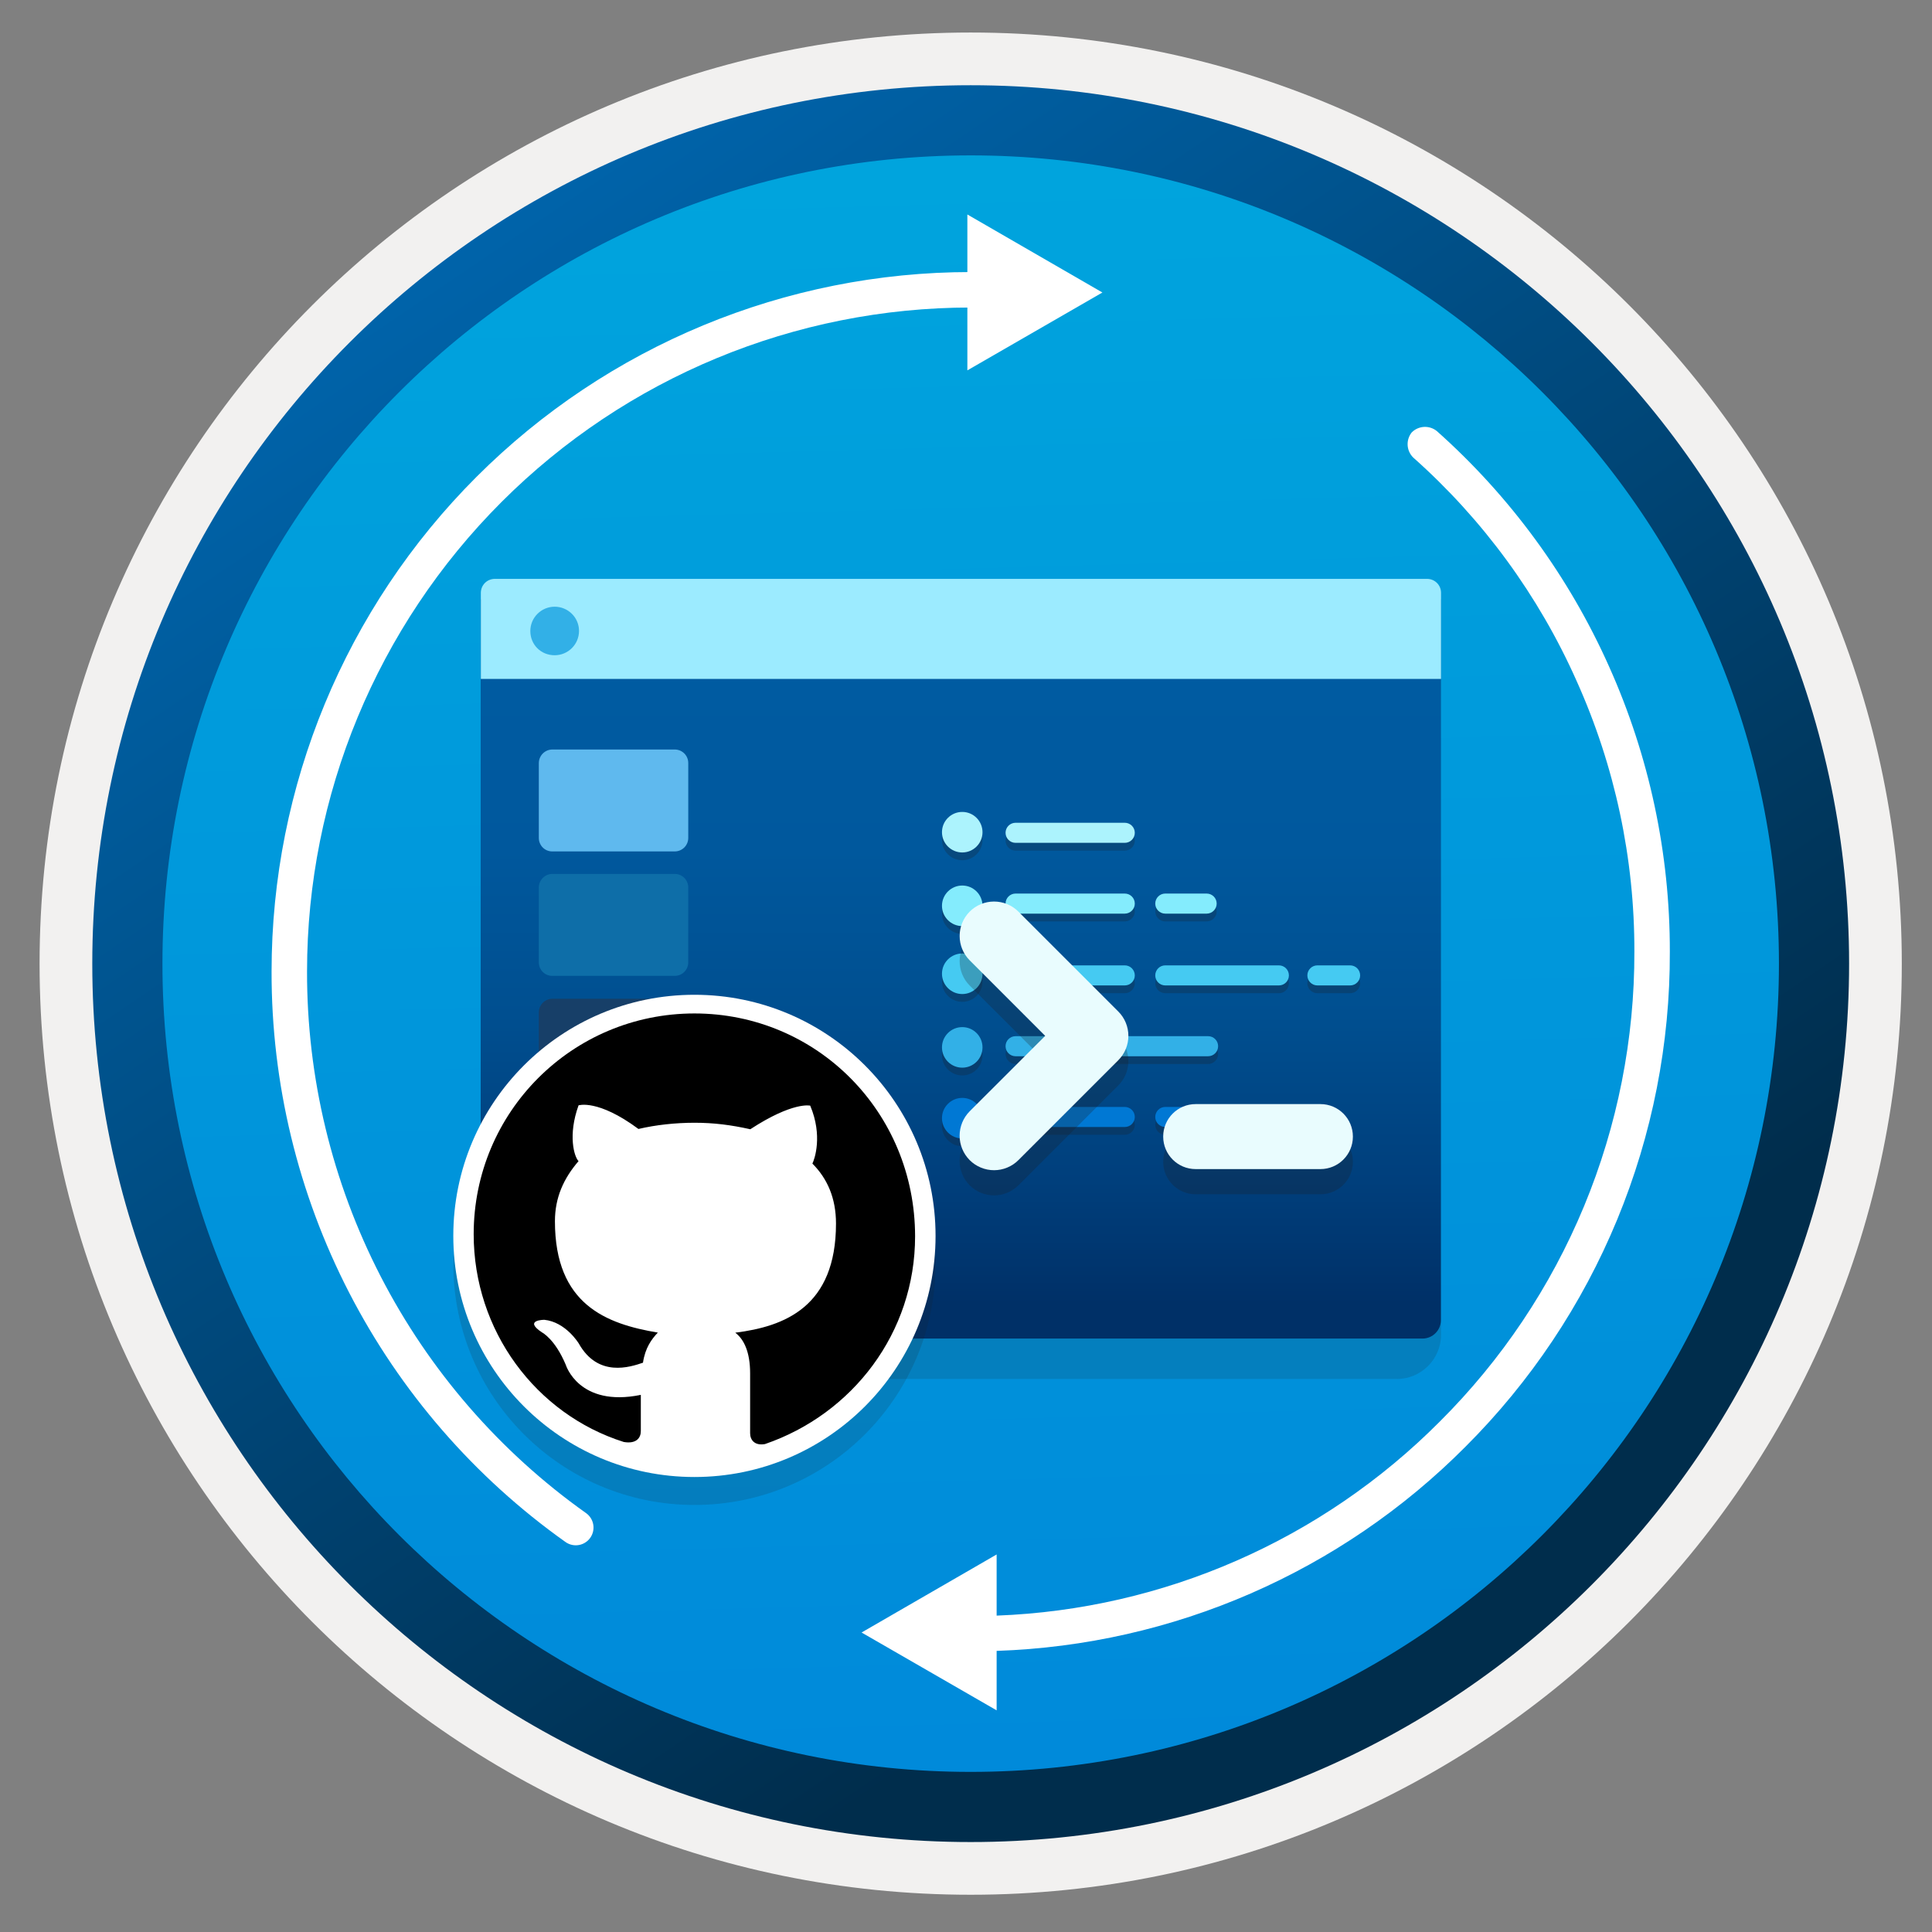 <svg width="103" height="103" viewBox="0 0 103 103" fill="none" xmlns="http://www.w3.org/2000/svg">
<rect x="0" y="0" width="103" height="103" fill="#808080" stroke="none"/>
<path d="M51.75 98.184C25.9 98.184 4.94 77.234 4.94 51.374C4.94 25.514 25.9 4.564 51.75 4.564C77.6 4.564 98.56 25.524 98.56 51.374C98.56 77.224 77.6 98.184 51.75 98.184Z" fill="url(#paint0_linear_1025_681)"/>
<path fill-rule="evenodd" clip-rule="evenodd" d="M97.65 51.374C97.65 76.724 77.1 97.274 51.75 97.274C26.4 97.274 5.85 76.724 5.85 51.374C5.85 26.024 26.4 5.474 51.75 5.474C77.1 5.474 97.65 26.024 97.65 51.374ZM51.75 1.734C79.17 1.734 101.39 23.954 101.39 51.374C101.39 78.794 79.16 101.014 51.75 101.014C24.33 101.014 2.11 78.784 2.11 51.374C2.11 23.954 24.33 1.734 51.75 1.734Z" fill="#F2F1F0"/>
<path fill-rule="evenodd" clip-rule="evenodd" d="M94.84 51.374C94.84 75.174 75.55 94.464 51.75 94.464C27.95 94.464 8.66 75.174 8.66 51.374C8.66 27.574 27.95 8.284 51.75 8.284C75.55 8.284 94.84 27.574 94.84 51.374ZM51.75 4.544C77.61 4.544 98.58 25.514 98.58 51.374C98.58 77.234 77.61 98.204 51.75 98.204C25.89 98.204 4.92 77.234 4.92 51.374C4.92 25.514 25.88 4.544 51.75 4.544Z" fill="url(#paint1_linear_1025_681)"/>
<path d="M30.696 81.438C25.965 78.079 22.109 73.633 19.451 68.475C16.794 63.316 15.413 57.596 15.424 51.793C15.424 42.154 19.253 32.91 26.069 26.094C32.885 19.278 42.129 15.449 51.768 15.449" stroke="white" stroke-width="1.891" stroke-miterlimit="10" stroke-linecap="round"/>
<path d="M51.573 11.435L58.772 15.594L51.573 19.745V11.435Z" fill="white"/>
<path opacity="0.15" d="M27.985 73.517H74.467C75.765 73.517 76.826 72.457 76.826 71.159V34.102H25.627V71.167C25.627 72.465 26.687 73.517 27.985 73.517Z" fill="#1F1D20"/>
<path d="M26.602 71.362H75.842C76.376 71.362 76.817 70.921 76.817 70.386V31.947H25.627V70.395C25.627 70.921 26.068 71.362 26.602 71.362Z" fill="url(#paint2_linear_1025_681)"/>
<path d="M25.627 36.197H76.826V31.607C76.826 31.192 76.495 30.861 76.079 30.861H26.381C25.966 30.861 25.635 31.192 25.635 31.607V36.197H25.627Z" fill="#9CEBFF"/>
<path d="M29.571 34.933C30.284 34.933 30.869 34.356 30.869 33.635C30.869 32.914 30.276 32.345 29.571 32.345C28.859 32.345 28.273 32.922 28.273 33.643C28.273 34.364 28.833 34.933 29.571 34.933Z" fill="#32B0E7"/>
<path d="M29.451 39.958H35.972C36.371 39.958 36.693 40.279 36.693 40.679V44.67C36.693 45.07 36.371 45.392 35.972 45.392H29.447C29.048 45.396 28.726 45.074 28.726 44.674V40.683C28.73 40.279 29.052 39.958 29.451 39.958Z" fill="#5FB9EE"/>
<path d="M29.451 53.247H35.972C36.371 53.247 36.693 53.569 36.693 53.968V57.964C36.693 58.363 36.371 58.685 35.972 58.685H29.447C29.048 58.685 28.726 58.363 28.726 57.964V53.972C28.73 53.569 29.052 53.247 29.451 53.247Z" fill="#173F68"/>
<path d="M29.451 46.591H35.972C36.371 46.591 36.693 46.913 36.693 47.313V51.304C36.693 51.704 36.371 52.026 35.972 52.026H29.447C29.048 52.029 28.726 51.708 28.726 51.304V47.313C28.73 46.913 29.052 46.591 29.451 46.591Z" fill="#0E6EA8"/>
<path d="M29.451 59.88H35.972C36.371 59.88 36.693 60.202 36.693 60.601V64.597C36.693 64.996 36.371 65.318 35.972 65.318H29.447C29.048 65.318 28.726 64.996 28.726 64.597V60.605C28.73 60.206 29.052 59.88 29.451 59.88Z" fill="#092E4C"/>
<path opacity="0.25" d="M59.964 44.278H54.143C53.848 44.278 53.609 44.518 53.609 44.813V44.814C53.609 45.109 53.848 45.349 54.143 45.349H59.964C60.259 45.349 60.499 45.109 60.499 44.814V44.813C60.499 44.518 60.259 44.278 59.964 44.278Z" fill="#1F1D20"/>
<path opacity="0.25" d="M59.964 48.052H54.143C53.848 48.052 53.609 48.291 53.609 48.587V48.588C53.609 48.883 53.848 49.123 54.143 49.123H59.964C60.259 49.123 60.499 48.883 60.499 48.588V48.587C60.499 48.291 60.259 48.052 59.964 48.052Z" fill="#1F1D20"/>
<path opacity="0.25" d="M64.33 48.052H62.124C61.829 48.052 61.59 48.291 61.59 48.587V48.588C61.59 48.883 61.829 49.123 62.124 49.123H64.33C64.625 49.123 64.864 48.883 64.864 48.588V48.587C64.864 48.291 64.625 48.052 64.33 48.052Z" fill="#1F1D20"/>
<path opacity="0.25" d="M59.964 51.88H54.143C53.848 51.88 53.609 52.12 53.609 52.415V52.416C53.609 52.711 53.848 52.951 54.143 52.951H59.964C60.259 52.951 60.499 52.711 60.499 52.416V52.415C60.499 52.12 60.259 51.88 59.964 51.88Z" fill="#1F1D20"/>
<path opacity="0.25" d="M68.181 51.88H62.124C61.829 51.88 61.59 52.12 61.59 52.415V52.416C61.59 52.711 61.829 52.951 62.124 52.951H68.181C68.476 52.951 68.715 52.711 68.715 52.416V52.415C68.715 52.12 68.476 51.88 68.181 51.88Z" fill="#1F1D20"/>
<path opacity="0.25" d="M59.964 59.429H54.143C53.848 59.429 53.609 59.668 53.609 59.963V59.965C53.609 60.26 53.848 60.499 54.143 60.499H59.964C60.259 60.499 60.499 60.26 60.499 59.965V59.963C60.499 59.668 60.259 59.429 59.964 59.429Z" fill="#1F1D20"/>
<path opacity="0.25" d="M65.463 59.429H62.124C61.829 59.429 61.59 59.668 61.59 59.963V59.965C61.59 60.26 61.829 60.499 62.124 60.499H65.463C65.758 60.499 65.998 60.26 65.998 59.965V59.963C65.998 59.668 65.758 59.429 65.463 59.429Z" fill="#1F1D20"/>
<path opacity="0.25" d="M56.19 55.654H54.143C53.848 55.654 53.609 55.894 53.609 56.189V56.19C53.609 56.485 53.848 56.725 54.143 56.725H56.19C56.485 56.725 56.725 56.485 56.725 56.19V56.189C56.725 55.894 56.485 55.654 56.19 55.654Z" fill="#1F1D20"/>
<path opacity="0.25" d="M64.407 55.654H58.35C58.055 55.654 57.816 55.894 57.816 56.189V56.19C57.816 56.485 58.055 56.725 58.35 56.725H64.407C64.702 56.725 64.941 56.485 64.941 56.19V56.189C64.941 55.894 64.702 55.654 64.407 55.654Z" fill="#1F1D20"/>
<path opacity="0.25" d="M71.979 51.88H70.234C69.939 51.88 69.699 52.12 69.699 52.415V52.416C69.699 52.711 69.939 52.951 70.234 52.951H71.979C72.274 52.951 72.513 52.711 72.513 52.416V52.415C72.513 52.12 72.274 51.88 71.979 51.88Z" fill="#1F1D20"/>
<path d="M59.964 43.864H54.143C53.848 43.864 53.609 44.103 53.609 44.398V44.399C53.609 44.694 53.848 44.934 54.143 44.934H59.964C60.259 44.934 60.499 44.694 60.499 44.399V44.398C60.499 44.103 60.259 43.864 59.964 43.864Z" fill="#ACF3FD"/>
<path d="M59.964 47.638H54.143C53.848 47.638 53.609 47.877 53.609 48.172V48.174C53.609 48.469 53.848 48.708 54.143 48.708H59.964C60.259 48.708 60.499 48.469 60.499 48.174V48.172C60.499 47.877 60.259 47.638 59.964 47.638Z" fill="#84ECFD"/>
<path d="M64.33 47.638H62.124C61.829 47.638 61.59 47.877 61.59 48.172V48.174C61.59 48.469 61.829 48.708 62.124 48.708H64.33C64.625 48.708 64.864 48.469 64.864 48.174V48.172C64.864 47.877 64.625 47.638 64.33 47.638Z" fill="#84ECFD"/>
<path d="M59.964 51.466H54.143C53.848 51.466 53.609 51.705 53.609 52V52.002C53.609 52.297 53.848 52.536 54.143 52.536H59.964C60.259 52.536 60.499 52.297 60.499 52.002V52C60.499 51.705 60.259 51.466 59.964 51.466Z" fill="#45CAF2"/>
<path d="M68.181 51.466H62.124C61.829 51.466 61.59 51.705 61.59 52V52.002C61.59 52.297 61.829 52.536 62.124 52.536H68.181C68.476 52.536 68.715 52.297 68.715 52.002V52C68.715 51.705 68.476 51.466 68.181 51.466Z" fill="#45CAF2"/>
<path d="M59.964 59.014H54.143C53.848 59.014 53.609 59.253 53.609 59.548V59.55C53.609 59.845 53.848 60.084 54.143 60.084H59.964C60.259 60.084 60.499 59.845 60.499 59.55V59.548C60.499 59.253 60.259 59.014 59.964 59.014Z" fill="#0078D4"/>
<path d="M65.463 59.014H62.124C61.829 59.014 61.59 59.253 61.59 59.548V59.55C61.59 59.845 61.829 60.084 62.124 60.084H65.463C65.758 60.084 65.998 59.845 65.998 59.55V59.548C65.998 59.253 65.758 59.014 65.463 59.014Z" fill="#0078D4"/>
<path d="M56.19 55.241H54.143C53.848 55.241 53.609 55.48 53.609 55.775V55.776C53.609 56.072 53.848 56.311 54.143 56.311H56.19C56.485 56.311 56.725 56.072 56.725 55.776V55.775C56.725 55.48 56.485 55.241 56.19 55.241Z" fill="#32B0E7"/>
<path d="M64.407 55.241H58.35C58.055 55.241 57.816 55.48 57.816 55.775V55.776C57.816 56.072 58.055 56.311 58.35 56.311H64.407C64.702 56.311 64.941 56.072 64.941 55.776V55.775C64.941 55.48 64.702 55.241 64.407 55.241Z" fill="#32B0E7"/>
<path d="M71.979 51.466H70.234C69.939 51.466 69.699 51.705 69.699 52V52.002C69.699 52.297 69.939 52.536 70.234 52.536H71.979C72.274 52.536 72.513 52.297 72.513 52.002V52C72.513 51.705 72.274 51.466 71.979 51.466Z" fill="#45CAF2"/>
<path opacity="0.25" d="M51.3 45.861C51.897 45.861 52.38 45.377 52.38 44.781C52.38 44.184 51.897 43.7 51.3 43.7C50.703 43.7 50.219 44.184 50.219 44.781C50.219 45.377 50.703 45.861 51.3 45.861Z" fill="#1F1D20"/>
<path opacity="0.25" d="M51.3 49.787C51.897 49.787 52.38 49.303 52.38 48.706C52.38 48.109 51.897 47.625 51.3 47.625C50.703 47.625 50.219 48.109 50.219 48.706C50.219 49.303 50.703 49.787 51.3 49.787Z" fill="#1F1D20"/>
<path opacity="0.25" d="M51.3 53.41C51.897 53.41 52.38 52.926 52.38 52.329C52.38 51.732 51.897 51.248 51.3 51.248C50.703 51.248 50.219 51.732 50.219 52.329C50.219 52.926 50.703 53.41 51.3 53.41Z" fill="#1F1D20"/>
<path opacity="0.25" d="M51.3 57.334C51.897 57.334 52.38 56.85 52.38 56.254C52.38 55.657 51.897 55.173 51.3 55.173C50.703 55.173 50.219 55.657 50.219 56.254C50.219 56.85 50.703 57.334 51.3 57.334Z" fill="#1F1D20"/>
<path opacity="0.25" d="M51.3 61.108C51.897 61.108 52.38 60.624 52.38 60.028C52.38 59.431 51.897 58.947 51.3 58.947C50.703 58.947 50.219 59.431 50.219 60.028C50.219 60.624 50.703 61.108 51.3 61.108Z" fill="#1F1D20"/>
<path d="M51.3 45.447C51.897 45.447 52.38 44.963 52.38 44.367C52.38 43.77 51.897 43.286 51.3 43.286C50.703 43.286 50.219 43.77 50.219 44.367C50.219 44.963 50.703 45.447 51.3 45.447Z" fill="#ACF3FD"/>
<path d="M51.3 49.372C51.897 49.372 52.38 48.888 52.38 48.291C52.38 47.694 51.897 47.21 51.3 47.21C50.703 47.21 50.219 47.694 50.219 48.291C50.219 48.888 50.703 49.372 51.3 49.372Z" fill="#84ECFD"/>
<path d="M51.3 52.995C51.897 52.995 52.38 52.511 52.38 51.914C52.38 51.317 51.897 50.833 51.3 50.833C50.703 50.833 50.219 51.317 50.219 51.914C50.219 52.511 50.703 52.995 51.3 52.995Z" fill="#45CAF2"/>
<path d="M51.3 56.92C51.897 56.92 52.38 56.436 52.38 55.839C52.38 55.242 51.897 54.758 51.3 54.758C50.703 54.758 50.219 55.242 50.219 55.839C50.219 56.436 50.703 56.92 51.3 56.92Z" fill="#32B0E7"/>
<path d="M51.3 60.694C51.897 60.694 52.38 60.21 52.38 59.613C52.38 59.016 51.897 58.532 51.3 58.532C50.703 58.532 50.219 59.016 50.219 59.613C50.219 60.21 50.703 60.694 51.3 60.694Z" fill="#0078D4"/>
<path opacity="0.15" d="M37.022 80.233C44.123 80.233 49.877 74.48 49.877 67.378C49.877 60.277 44.123 54.523 37.022 54.523C29.921 54.523 24.167 60.277 24.167 67.378C24.167 74.474 29.921 80.233 37.022 80.233Z" fill="#1F1D20"/>
<path d="M37.022 78.743C44.123 78.743 49.877 72.99 49.877 65.888C49.877 58.787 44.123 53.034 37.022 53.034C29.921 53.034 24.167 58.787 24.167 65.888C24.167 72.99 29.921 78.743 37.022 78.743Z" fill="white"/>
<path fill-rule="evenodd" clip-rule="evenodd" d="M37.022 54.03C30.508 54.03 25.253 59.285 25.253 65.799C25.253 70.939 28.562 75.392 33.256 76.876C33.933 76.992 34.164 76.646 34.164 76.299V74.364C30.854 75.041 30.162 72.759 30.162 72.759C29.585 71.385 28.903 71.039 28.903 71.039C27.875 70.362 29.019 70.362 29.019 70.362C30.162 70.478 30.854 71.621 30.854 71.621C31.882 73.457 33.597 72.88 34.279 72.649C34.395 71.857 34.741 71.39 35.071 71.044C32.328 70.583 29.585 69.555 29.585 65.107C29.585 63.848 30.047 62.826 30.844 61.903C30.613 61.672 30.267 60.529 30.844 58.929C30.844 58.929 31.872 58.583 34.038 60.188C34.961 59.972 36.005 59.857 37.027 59.857C38.055 59.857 38.963 59.972 40.001 60.203C42.283 58.714 43.195 58.945 43.195 58.945C43.872 60.55 43.426 61.803 43.311 62.034C44.102 62.826 44.569 63.869 44.569 65.228C44.569 69.675 41.826 70.719 39.199 71.049C39.66 71.396 39.991 72.077 39.991 73.216V76.409C39.991 76.756 40.221 77.086 40.783 76.987C45.461 75.382 48.786 71.049 48.786 65.91C48.781 59.275 43.536 54.03 37.022 54.03Z" fill="black"/>
<path opacity="0.25" d="M70.396 60.206H63.743C62.788 60.206 62.013 60.981 62.013 61.936V61.941C62.013 62.897 62.788 63.671 63.743 63.671H70.396C71.351 63.671 72.126 62.897 72.126 61.941V61.936C72.126 60.981 71.351 60.206 70.396 60.206Z" fill="#1F1D20"/>
<path opacity="0.25" d="M59.618 55.268L54.295 49.945C54.125 49.775 53.922 49.639 53.699 49.547C53.476 49.454 53.237 49.407 52.995 49.407C52.754 49.407 52.515 49.454 52.291 49.547C52.068 49.639 51.866 49.775 51.695 49.945V49.945C51.353 50.291 51.161 50.757 51.161 51.243C51.161 51.729 51.353 52.196 51.695 52.541L55.722 56.568L51.695 60.591C51.352 60.937 51.16 61.404 51.16 61.891C51.16 62.378 51.352 62.845 51.695 63.191V63.191C51.866 63.362 52.068 63.498 52.291 63.59C52.515 63.682 52.754 63.73 52.995 63.73C53.237 63.73 53.476 63.682 53.699 63.59C53.922 63.498 54.125 63.362 54.295 63.191L59.618 57.868C59.789 57.698 59.925 57.495 60.017 57.272C60.109 57.049 60.157 56.81 60.157 56.568C60.157 56.327 60.109 56.088 60.017 55.865C59.925 55.642 59.789 55.439 59.618 55.268V55.268Z" fill="#1F1D20"/>
<path d="M70.396 58.862H63.743C62.788 58.862 62.013 59.636 62.013 60.592V60.597C62.013 61.553 62.788 62.327 63.743 62.327H70.396C71.351 62.327 72.126 61.553 72.126 60.597V60.592C72.126 59.636 71.351 58.862 70.396 58.862Z" fill="#E9FCFE"/>
<path d="M59.618 53.925L54.295 48.602C54.125 48.431 53.922 48.295 53.699 48.203C53.476 48.111 53.237 48.063 52.995 48.063C52.754 48.063 52.515 48.111 52.291 48.203C52.068 48.295 51.866 48.431 51.695 48.602V48.602C51.353 48.947 51.161 49.413 51.161 49.9C51.161 50.386 51.353 50.852 51.695 51.197L55.722 55.225L51.695 59.247C51.352 59.593 51.16 60.061 51.16 60.547C51.16 61.035 51.352 61.502 51.695 61.848V61.848C51.866 62.019 52.068 62.154 52.291 62.246C52.515 62.339 52.754 62.387 52.995 62.387C53.237 62.387 53.476 62.339 53.699 62.246C53.922 62.154 54.125 62.019 54.295 61.848L59.618 56.525C59.789 56.354 59.925 56.152 60.017 55.928C60.109 55.705 60.157 55.466 60.157 55.225C60.157 54.983 60.109 54.744 60.017 54.521C59.925 54.298 59.789 54.095 59.618 53.925V53.925Z" fill="#E9FCFE"/>
<path d="M89.023 50.733C89.031 45.494 87.927 40.313 85.783 35.533C83.647 30.747 80.517 26.469 76.603 22.983C76.411 22.826 76.167 22.747 75.92 22.76C75.672 22.773 75.438 22.877 75.263 23.053C75.108 23.247 75.03 23.491 75.045 23.738C75.06 23.986 75.166 24.219 75.343 24.393C79.062 27.697 82.032 31.757 84.053 36.303C86.094 40.84 87.144 45.759 87.133 50.733C87.145 55.389 86.233 60.001 84.452 64.302C82.67 68.603 80.053 72.509 76.753 75.793C70.471 82.103 62.031 85.798 53.133 86.133V82.873L45.933 87.033L53.133 91.183V88.013C62.549 87.698 71.49 83.803 78.133 77.123C81.601 73.661 84.349 69.547 86.218 65.017C88.087 60.488 89.041 55.633 89.023 50.733V50.733Z" fill="white"/>
<defs>
<linearGradient id="paint0_linear_1025_681" x1="49.977" y1="-13.415" x2="53.959" y2="132.355" gradientUnits="userSpaceOnUse">
<stop stop-color="#00ABDE"/>
<stop offset="1" stop-color="#007ED8"/>
</linearGradient>
<linearGradient id="paint1_linear_1025_681" x1="3.181" y1="-20.249" x2="98.708" y2="120.633" gradientUnits="userSpaceOnUse">
<stop stop-color="#007ED8"/>
<stop offset="0.707" stop-color="#002D4C"/>
</linearGradient>
<linearGradient id="paint2_linear_1025_681" x1="51.222" y1="69.501" x2="51.222" y2="36.787" gradientUnits="userSpaceOnUse">
<stop stop-color="#003067"/>
<stop offset="0.2" stop-color="#003F7C"/>
<stop offset="0.47" stop-color="#004F90"/>
<stop offset="0.74" stop-color="#00589D"/>
<stop offset="1" stop-color="#005BA1"/>
</linearGradient>
</defs>
</svg>

